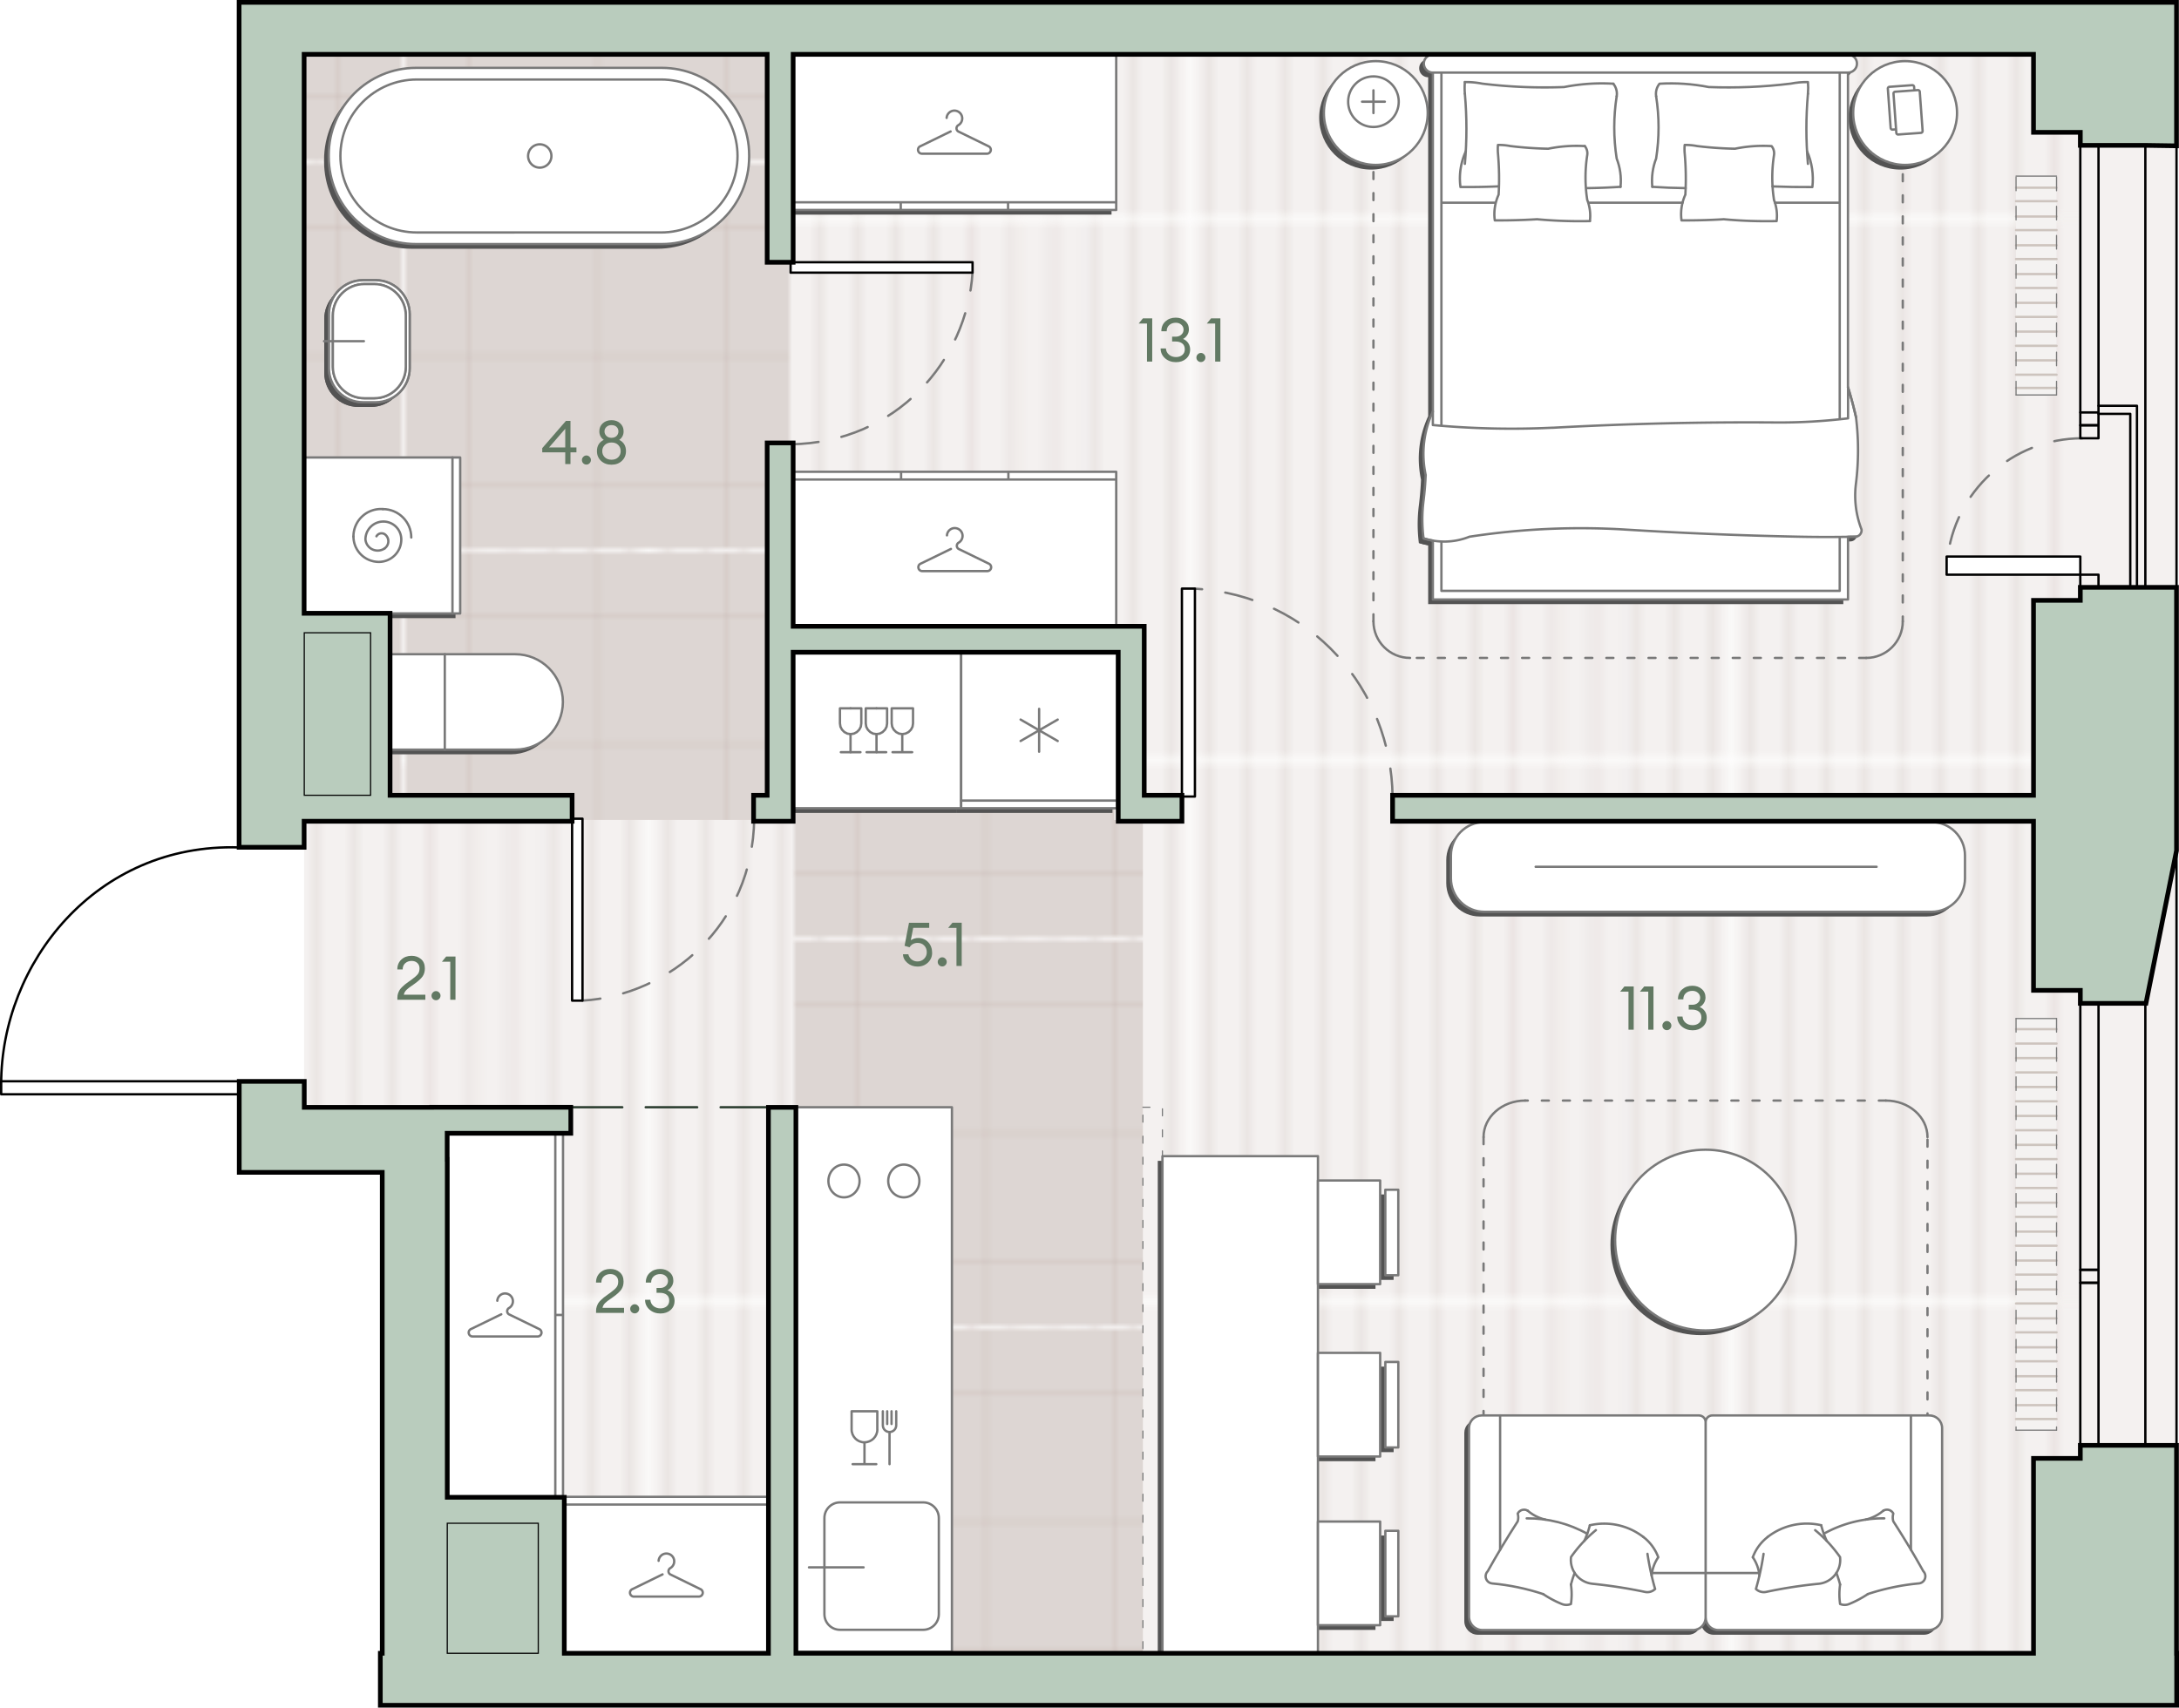 <?xml version="1.0" encoding="UTF-8" standalone="no"?>
<svg
   xml:space="preserve"
   width="465.5"
   height="364.87"
   version="1.0"
   viewBox="0 0 465.5 364.87"
   id="svg309"
   sodipodi:docname="q5DRsDluO1N4d4cd.svg"
   xmlns:inkscape="http://www.inkscape.org/namespaces/inkscape"
   xmlns:sodipodi="http://sodipodi.sourceforge.net/DTD/sodipodi-0.dtd"
   xmlns:xlink="http://www.w3.org/1999/xlink"
   xmlns="http://www.w3.org/2000/svg"
   xmlns:svg="http://www.w3.org/2000/svg"><defs
     id="defs313" /><sodipodi:namedview
     id="namedview311"
     pagecolor="#ffffff"
     bordercolor="#000000"
     borderopacity="0.25"
     inkscape:showpageshadow="2"
     inkscape:pageopacity="0.0"
     inkscape:pagecheckerboard="0"
     inkscape:deskcolor="#d1d1d1" /><pattern
     id="a_595"
     width="56.44"
     height="56.44"
     x="-496.82"
     y="598.15"
     patternUnits="userSpaceOnUse"
     style="overflow:visible"
     viewBox="0 -56.44 56.44 56.44"><path
       d="M0-56.44h56.44V0H0z"
       style="fill:none"
       id="path2" /><path
       d="M0-56.44h56.44V0H0z"
       style="fill:none"
       id="path4" /><path
       d="M0-56.44h56.44V0H0z"
       style="fill:#f4f1f0"
       id="path6" /><path
       d="M54.67 0v-56.44M50.6 0v-56.44M46.53 0v-56.44M42.46 0v-56.44M38.39 0v-56.44M34.32 0v-56.44M30.26 0v-56.44M26.19 0v-56.44M22.12 0v-56.44M18.05 0v-56.44M13.98 0v-56.44M9.91 0v-56.44M5.85 0v-56.44M1.78 0v-56.44"
       style="fill:none;stroke:#d1c4be;stroke-width:.25;stroke-miterlimit:10"
       id="path8" /></pattern><pattern
     id="c_108"
     width="82.02"
     height="82.02"
     x="-496.82"
     y="598.15"
     patternUnits="userSpaceOnUse"
     style="overflow:visible"
     viewBox="0 -82.02 82.02 82.02"><path
       d="M0-82.02h82.02V0H0z"
       style="fill:none"
       id="path11" /><path
       d="M0-82.02h82.02V0H0z"
       style="fill:none"
       id="path13" /><path
       d="M0-82.02h82.02V0H0z"
       style="fill:#ddd6d3"
       id="path15" /><path
       d="M0-68.35h82.02M0-41.01h82.02M0-13.67h82.02M41.01-82.02V0M13.67-82.02V0m54.68-82.02V0"
       style="fill:none;stroke:#c7b6b1;stroke-width:.25;stroke-miterlimit:10"
       id="path17" /></pattern><path
     d="M81.17 352.76V251H50.61v-16.93H.25c-.14 0-.25-.11-.25-.25v-2.78c0-.01.01-.02.02-.04.16-13.75 5.89-27.1 15.8-36.7 9.43-9.14 21.44-13.79 34.77-13.49V0h414.89v31.67h-.25V125h.25v56.75l-.25 1.25v125.33h.25l.03 56.54H80.75v-12.11z"
     style="fill:#fff"
     id="path20" /><path
     d="M434.42 13.27h30.56v331.66h-30.56z"
     style="fill:#f4f1f0"
     id="path22" /><pattern
     xlink:href="#a_595"
     id="b_486"
     patternTransform="matrix(-2.029 0 0 2.029 -30593.377 16991.588)" /><path
     d="M64.97 11.61v231.95h27.25v109.7h352.2V11.61z"
     style="fill:url(#b_486)"
     id="path25" /><pattern
     xlink:href="#c_108"
     id="d_732"
     patternTransform="rotate(90 -7684.514 -8812.648)" /><path
     d="M61.51 10.21h107.65V175.2H61.51z"
     style="fill:url(#d_732)"
     id="path28" /><pattern
     xlink:href="#c_108"
     id="e_88"
     patternTransform="rotate(90 -7684.514 -8812.648)" /><path
     d="M238.05 175.21v-35.84h-68.89v213.89h75V175.21z"
     style="fill:url(#e_88)"
     id="path31" /><path
     d="M439.34 37.63v46.76h-8.65V37.63z"
     style="fill-rule:evenodd;clip-rule:evenodd;fill:#f4f2f1"
     id="path33" /><path
     d="M439.34 80.07h-8.65m8.65-6.18h-8.65m8.65 3.11h-8.65m8.65 5.89h-8.65m8.65-12.03h-8.65m8.65-6.15h-8.65m8.65-6.15h-8.65m8.65-6.15h-8.65m8.65-6.15h-8.65m8.65-6.15h-8.65m8.65 27.6h-8.65m8.65-6.18h-8.65m8.65-6.18h-8.65m8.65-6.18h-8.65m8.65-6.18h-8.65"
     style="fill:none;stroke:#cdc4be;stroke-width:.5;stroke-linecap:round;stroke-linejoin:round;stroke-miterlimit:10"
     id="path35" /><path
     d="M430.69 84.38V37.63m8.65 46.75V37.63"
     style="fill:none;stroke:#797979;stroke-width:.255;stroke-linecap:round;stroke-linejoin:round;stroke-miterlimit:10;stroke-dasharray:2.9,3.333"
     id="path37" /><path
     d="M430.69 37.63h8.65m0 46.76h-8.65"
     style="fill:none;stroke:#797979;stroke-width:.255;stroke-linecap:round;stroke-linejoin:round;stroke-miterlimit:10"
     id="path39" /><path
     d="M430.69 305.59v-87.96h8.65v87.96z"
     style="fill-rule:evenodd;clip-rule:evenodd;fill:#f4f2f1"
     id="path41" /><path
     d="M430.69 222.98h8.65m-8.65 6.17h8.65m-8.65 6.17h8.65m-8.65 6.18h8.65m-8.65 6.17h8.65m-8.65 6.17h8.65m-8.65 6.17h8.65m-8.65 6.17h8.65m-8.65 6.17h8.65m-8.65 6.17h8.65m-8.65 6.17h8.65m-8.65 6.18h8.65m-8.65 6.17h8.65m-8.65 6.17h8.65m-8.65-77.13h8.65m-8.65-6.18h8.65m-8.65 12.36h8.65m-8.65 6.18h8.65m-8.65 6.18h8.65m-8.65 6.18h8.65m-8.65 6.18h8.65m-8.65 6.18h8.65m-8.65 6.18h8.65m-8.65 6.18h8.65m-8.65 6.18h8.65m-8.65 6.18h8.65m-8.65 6.18h8.65m-8.65 6.18h8.65"
     style="fill:none;stroke:#cdc4be;stroke-width:.5;stroke-linecap:round;stroke-linejoin:round;stroke-miterlimit:10"
     id="path43" /><path
     d="M439.34 217.63v87.96m-8.65-87.96v87.96"
     style="fill:none;stroke:#797979;stroke-width:.255;stroke-linecap:round;stroke-linejoin:round;stroke-miterlimit:10;stroke-dasharray:2.9,3.333"
     id="path45" /><path
     d="M439.34 305.59h-8.65m0-87.96h8.65"
     style="fill:none;stroke:#797979;stroke-width:.255;stroke-linecap:round;stroke-linejoin:round;stroke-miterlimit:10"
     id="path47" /><path
     d="M168.16 140.37h36.16v33.33h-36.16zm36.17 0h33.33v33.33h-33.33zm0 31.69h33.33m-16.67-19.6v9.16m3.97-6.87-7.93 4.58m7.93 0-7.93-4.58"
     style="fill:#535353"
     id="path49" /><path
     d="M169.16 139.37h36.16v33.33h-36.16z"
     style="fill:#fff;stroke:#797979;stroke-width:.5;stroke-linecap:round;stroke-linejoin:round;stroke-miterlimit:10"
     id="path51" /><path
     d="M210.83 284.54h106.22v33.22H210.83z"
     style="fill:#535353"
     transform="rotate(90 263.943 301.152)"
     id="path53" /><path
     d="M276.12 294.5h22.15v13.29h-22.15z"
     style="fill:#535353"
     transform="rotate(90 287.2 301.146)"
     id="path55" /><path
     d="M276.12 330.55h22.15v13.29h-22.15z"
     style="fill:#535353"
     transform="rotate(90 287.2 337.194)"
     id="path57" /><path
     d="M287.2 335.84h18.27v2.77H287.2z"
     style="fill:#535353"
     transform="rotate(90 296.336 337.228)"
     id="path59" /><path
     d="M287.2 299.76h18.27v2.77H287.2z"
     style="fill:#535353"
     transform="rotate(90 296.336 301.146)"
     id="path61" /><path
     d="M276.12 257.67h22.15v13.29h-22.15z"
     style="fill:#535353"
     transform="rotate(90 287.2 264.316)"
     id="path63" /><path
     d="M287.2 262.97h18.27v2.77H287.2z"
     style="fill:#535353"
     transform="rotate(90 296.336 264.35)"
     id="path65" /><path
     d="M186.27-5.33h33.25V63.8h-33.25z"
     style="fill:#535353"
     transform="rotate(-90 202.893 29.238)"
     id="path67" /><path
     d="M191.43 45.82v-1.6m22.92 1.6v-1.6m-18.4-10.38h6.94m-.81-4.75-6.43 3.14m0 0c-.43.16-.64.64-.48 1.07.12.32.43.54.78.54m7.76-6.08c.8-.45 1.09-1.47.64-2.27s-1.47-1.09-2.27-.64c-.49.28-.81.78-.85 1.34m8.61 7.65h-6.95m.82-4.75 6.42 3.14m-.29 1.61c.46 0 .83-.37.83-.83a.84.84 0 0 0-.54-.78m-6.42-4.47a.78.78 0 0 0 0 1.33m-35.38 15.13h69.13"
     style="fill:#535353"
     id="path69" /><path
     d="M186.34 83.94h33.25v68.99h-33.25z"
     style="fill:#535353"
     transform="rotate(90 202.962 118.436)"
     id="path71" /><path
     d="M214.42 101.86v1.6m-22.92-1.6v1.6m4.52 19.57h6.94m-.81-4.74-6.43 3.13m0 0c-.43.16-.64.64-.48 1.07.12.32.43.54.78.54m7.76-6.07c.8-.45 1.09-1.47.64-2.27s-1.47-1.09-2.27-.64c-.49.28-.81.78-.85 1.34m8.61 7.64h-6.95m.82-4.74 6.42 3.13m-.29 1.61c.46 0 .83-.37.83-.83a.84.84 0 0 0-.54-.78m-6.42-4.46a.78.78 0 0 0 0 1.33m33.68-14.83h-68.99"
     style="fill:#535353"
     id="path73" /><path
     d="M316.93 242.98v87.53m85.95-95.35h-77.06m85.95 95.35v-87.53m-85.95 95.35h77.06"
     style="fill:none;stroke:#797979;stroke-width:.5;stroke-linecap:round;stroke-linejoin:round;stroke-miterlimit:10;stroke-dasharray:1.5,3"
     id="path75" /><path
     d="M316.93 242.98c0-4.32 3.98-7.82 8.89-7.82m0 103.17c-4.91 0-8.89-3.5-8.89-7.82m85.95-95.35c4.91 0 8.89 3.5 8.89 7.82m0 87.53c0 4.32-3.98 7.82-8.89 7.82"
     style="fill:none;stroke:#797979;stroke-width:.5;stroke-linecap:round;stroke-linejoin:round;stroke-miterlimit:10"
     id="path77" /><path
     d="M205.33 139.37h33.33v33.33h-33.33z"
     style="fill:#fff;stroke:#797979;stroke-width:.5;stroke-linecap:round;stroke-linejoin:round;stroke-miterlimit:10"
     id="path79" /><path
     d="M205.33 171.06h33.33m-16.67-19.6v9.16m3.97-6.87-7.93 4.58m7.93 0-7.93-4.58m-38.59-2.4v3.21l.11.73.33.62.51.51.62.33.69.11v3.86h-2.07m-.19-9.37h2.26"
     style="fill:none;stroke:#797979;stroke-width:.5;stroke-linecap:round;stroke-linejoin:round;stroke-miterlimit:10"
     id="path81" /><path
     d="M184 151.35v3.21l-.11.73-.33.62-.51.51-.62.33-.73.11m0 3.86h2.12m.18-9.37h-2.3m3.25 0v3.21l.11.73.33.62.51.51.62.33.73.11v3.86h-2.12m-.18-9.37h2.3"
     style="fill:none;stroke:#797979;stroke-width:.5;stroke-linecap:round;stroke-linejoin:round;stroke-miterlimit:10"
     id="path83" /><path
     d="M189.51 151.35v3.21l-.11.73-.33.62-.51.51-.62.33-.69.11m0 3.86h2.07m.19-9.37h-2.26m3.24 0v3.21l.11.73.33.62.51.51.62.33.69.11v3.86h-2.08m-.18-9.37h2.26m2.3 0v3.21l-.11.73-.33.62-.51.51-.66.33-.69.11m0 3.86h2.12m.18-9.37h-2.3"
     style="fill:none;stroke:#797979;stroke-width:.5;stroke-linecap:round;stroke-linejoin:round;stroke-miterlimit:10"
     id="path85" /><path
     d="M394.9 25.15c0-6.12 4.96-11.09 11.09-11.09s11.09 4.96 11.09 11.09-4.96 11.09-11.09 11.09-11.09-4.97-11.09-11.09m-113.08 0c0-6.12 4.96-11.09 11.09-11.09S304 19.02 304 25.15s-4.96 11.09-11.09 11.09-11.09-4.97-11.09-11.09"
     style="fill:#535353"
     id="path87" /><path
     d="M305.1 88.93a21.4 21.4 0 0 0-1.53 13.56 68 68 0 0 1-.46 5.5c-.34 2.67-.34 5.37 0 8.04.65.21 1.32.36 1.99.48v12.58h88.69V115.7c.6-.01 1.21-.01 1.81-.02h-.28c.76 0 1.37-.61 1.37-1.37 0-.06 0-.11-.01-.17-1.2-3.1-1.61-6.45-1.2-9.75.59-4.72.6-9.5.02-14.22-.49-2.16-1.06-4.3-1.72-6.42V16.51a1.92 1.92 0 0 0 0-3.84H305.1a1.92 1.92 0 0 0 0 3.84z"
     style="fill:#535353"
     id="path89" /><path
     d="M352.8 34.87c.69-4.41.69-8.9 0-13.3m32.43-.53c-.44 4.98-.44 9.99 0 14.97m-32.43-1.14c-.74 1.92-1.02 3.99-.82 6.04"
     style="fill:#535353"
     id="path91" /><path
     d="M386.18 40.96c.29-2.52-.08-5.32-1.14-7.63m-33.06 7.59c2.37.16 4.75.25 7.12.28m18.56-.37c2.84.11 5.68.16 8.51.14m-32.65-22.08c-.61.75-.87 1.72-.72 2.68m32.43-.53q.105-1.245 0-2.49m-21.2 1.05c-3.46-.68-6.99-.92-10.51-.71m10.51.71c5.85.22 11.7-.02 17.51-.73m3.69-.33c-1.24-.02-2.48.09-3.69.33m-37.17 2.7c-.69 4.41-.69 8.9 0 13.3m-32.43 1.14c.44-4.98.44-9.99 0-14.97m33.25 19.88c.21-2.05-.07-4.12-.82-6.04"
     style="fill:#535353"
     id="path93" /><path
     d="M312.14 33.34a13.9 13.9 0 0 0-1.17 7.39m27.1.47c2.38-.03 4.75-.13 7.12-.28m-34.2.04c2.84.02 5.31-.02 8.15-.14m25.23-19.25c.15-.95-.11-1.93-.72-2.68m-31.71-.35q-.105 1.245 0 2.49"
     style="fill:#535353"
     id="path95" /><path
     d="M343.66 18.89c-3.52-.21-7.05.03-10.51.71m-17.52-.73c5.81.71 11.67.95 17.51.73m-17.51-.73q-1.83-.36-3.69-.33m81.85 65.21v6.64m-88.69 1.43c8.51.79 17.06.98 25.59.57m47.66-1.12c-15.89-.12-31.79.26-47.66 1.13m47.66-1.13c5.16.04 10.32-.26 15.44-.88m-90.68 25.63c3.19 1.03 6.65.92 9.76-.32m33.43-1.54c-11.16-.69-22.37-.17-33.43 1.53m33.43-1.53c12.17.75 24.36 1.26 36.55 1.51m0 0q6.375.135 12.75 0m-90.5-99.16h88.69m1.72 73.66c-.49-2.16-1.06-4.3-1.72-6.42m-86.86 43.5v-10.54m0-72.4h11.61m73.48-27.8v74.08m-86.92 1.23v-2.9m86.92 38.33h-85.09m0-35.27V16.51m85.09 99.22v11.52M358.9 31.97c-.05.6-.05 1.2 0 1.79m8.29 14.08c3.77.35 7.56.48 11.35.4m-20.32-.15q4.485.03 8.97-.24m-8.15-5.25a10 10 0 0 0-.84 5.31m.84-5.31c.17-2.95.12-5.9-.14-8.84m2.65-1.55c-.87-.17-1.76-.25-2.65-.24m2.65.24q4.05.495 8.13.57m7.78-.56c-2.61-.16-5.22.03-7.78.55m8.3 1.37a2.42 2.42 0 0 0-.52-1.92m.52 1.92c-.49 3.17-.49 6.4 0 9.56m.56 4.54a9.34 9.34 0 0 0-.57-4.53m-58.96-11.74c-.05.6-.05 1.2 0 1.79m8.29 14.08c3.77.35 7.56.48 11.35.4m-20.32-.15q4.485.03 8.97-.24m-8.15-5.25a10 10 0 0 0-.84 5.31m.84-5.31c.17-2.95.12-5.9-.14-8.84m2.65-1.55c-.87-.17-1.76-.25-2.65-.24m2.65.24q4.05.495 8.13.57m7.78-.56c-2.61-.16-5.22.03-7.78.55"
     style="fill:#535353"
     id="path97" /><path
     d="M338.08 34.14a2.42 2.42 0 0 0-.52-1.92m.52 1.92c-.49 3.17-.49 6.4 0 9.56m.57 4.54a9.34 9.34 0 0 0-.57-4.53m.21.6h20.15m19.75 0h13.83m-99.61-26.67c2.98 0 5.4 2.42 5.4 5.4s-2.42 5.4-5.4 5.4-5.4-2.42-5.4-5.4 2.41-5.4 5.4-5.4m0 5.4h2.43m-2.43 0h-2.43m2.43 0v-2.43m0 2.43v2.43m114.6 6.85-4.85.35m4.6-9.14.61 8.38m-5.87-8.38 4.85-.35m-4.6 9.14-.6-8.38m5.86 8.38c.21-.02.37-.2.35-.41m-.6-8.38a.38.38 0 0 0-.41-.35m-4.85.35a.38.38 0 0 0-.35.41m.6 8.38c.02.21.2.37.41.35m-.46-1.1-.75.05m4.6-9.14.05.75m-5.31-.75 4.85-.35m-4.6 9.14-.6-8.38m5.61-.41a.38.38 0 0 0-.41-.35m-4.85.35a.38.38 0 0 0-.35.41m.6 8.38c.02.21.2.37.41.35"
     style="fill:#535353"
     id="path99" /><path
     d="M406.49 19.23v113.53m-113.08 0V19.23m105.26 121.35h-97.45"
     style="fill:none;stroke:#797979;stroke-width:.5;stroke-linecap:round;stroke-linejoin:round;stroke-miterlimit:10;stroke-dasharray:1.5,3"
     id="path101" /><path
     d="M398.67 140.58c4.32 0 7.82-3.5 7.82-7.82m-113.08 0c0 4.32 3.5 7.82 7.82 7.82"
     style="fill:none;stroke:#797979;stroke-width:.5;stroke-linecap:round;stroke-linejoin:round;stroke-miterlimit:10"
     id="path103" /><path
     d="M395.9 24.15c0-6.12 4.96-11.09 11.09-11.09s11.09 4.96 11.09 11.09-4.96 11.09-11.09 11.09-11.09-4.97-11.09-11.09m-113.08 0c0-6.12 4.96-11.09 11.09-11.09S305 18.02 305 24.15s-4.96 11.09-11.09 11.09-11.09-4.97-11.09-11.09"
     style="fill:#fff;stroke:#797979;stroke-width:.5;stroke-linecap:round;stroke-linejoin:round;stroke-miterlimit:10"
     id="path105" /><path
     d="M306.1 87.93a21.4 21.4 0 0 0-1.53 13.56 68 68 0 0 1-.46 5.5c-.34 2.67-.34 5.37 0 8.04.65.21 1.32.36 1.99.48v12.58h88.69V114.7c.6-.01 1.21-.01 1.81-.02h-.28c.76 0 1.37-.61 1.37-1.37 0-.06 0-.11-.01-.17-1.2-3.1-1.61-6.45-1.2-9.75.59-4.72.6-9.5.02-14.22-.49-2.16-1.06-4.3-1.72-6.42V15.51a1.92 1.92 0 0 0 0-3.84H306.1a1.92 1.92 0 0 0 0 3.84z"
     style="fill:#fff;stroke:#797979;stroke-width:.5;stroke-linecap:round;stroke-linejoin:round;stroke-miterlimit:10"
     id="path107" /><path
     d="M353.8 33.87c.69-4.41.69-8.9 0-13.3m32.43-.53c-.44 4.98-.44 9.99 0 14.97m-32.43-1.14c-.74 1.92-1.02 3.99-.82 6.04"
     style="fill:none;stroke:#797979;stroke-width:.5;stroke-linecap:round;stroke-linejoin:round;stroke-miterlimit:10"
     id="path109" /><path
     d="M387.18 39.96c.29-2.52-.08-5.32-1.14-7.63m-33.06 7.59c2.37.16 4.75.25 7.12.28m18.56-.37c2.84.11 5.68.16 8.51.14m-32.65-22.08c-.61.75-.87 1.72-.72 2.68m32.43-.53q.105-1.245 0-2.49m-21.2 1.05c-3.46-.68-6.99-.92-10.51-.71m10.51.71c5.85.22 11.7-.02 17.51-.73m3.69-.33c-1.24-.02-2.48.09-3.69.33m-37.17 2.7c-.69 4.41-.69 8.9 0 13.3m-32.43 1.14c.44-4.98.44-9.99 0-14.97m33.25 19.88c.21-2.05-.07-4.12-.82-6.04"
     style="fill:none;stroke:#797979;stroke-width:.5;stroke-linecap:round;stroke-linejoin:round;stroke-miterlimit:10"
     id="path111" /><path
     d="M313.14 32.34a13.9 13.9 0 0 0-1.17 7.39m27.1.47c2.38-.03 4.75-.13 7.12-.28m-34.2.04c2.84.02 5.31-.02 8.15-.14m25.23-19.25c.15-.95-.11-1.93-.72-2.68m-31.71-.35q-.105 1.245 0 2.49"
     style="fill:none;stroke:#797979;stroke-width:.5;stroke-linecap:round;stroke-linejoin:round;stroke-miterlimit:10"
     id="path113" /><path
     d="M344.66 17.89c-3.52-.21-7.05.03-10.51.71m-17.52-.73c5.81.71 11.67.95 17.51.73m-17.51-.73q-1.83-.36-3.69-.33m81.86 65.21v6.64m-88.7 1.43c8.51.79 17.06.98 25.59.57m47.66-1.12c-15.89-.12-31.79.26-47.66 1.13m47.66-1.13c5.16.04 10.32-.26 15.44-.88m-90.68 25.63c3.19 1.03 6.65.92 9.76-.32m33.43-1.54c-11.16-.69-22.37-.17-33.43 1.53m33.43-1.53c12.17.75 24.36 1.26 36.55 1.51m0 0q6.375.135 12.75 0m-90.5-99.16h88.7m1.71 73.66c-.49-2.16-1.06-4.3-1.72-6.42m-86.86 43.5v-10.54m0-72.4h11.61m73.48-27.8v74.08m-86.92 1.23v-2.9m86.92 38.33h-85.09m0-35.27V15.51m85.09 99.22v11.52M359.9 30.97c-.05.6-.05 1.2 0 1.79m8.29 14.08c3.77.35 7.56.48 11.35.4m-20.32-.15q4.485.03 8.97-.24m-8.15-5.25a10 10 0 0 0-.84 5.31m.84-5.31c.17-2.95.12-5.9-.14-8.84m2.65-1.55c-.87-.17-1.76-.25-2.65-.24m2.65.24q4.05.495 8.13.57m7.78-.56c-2.61-.16-5.22.03-7.78.55m8.3 1.37a2.42 2.42 0 0 0-.52-1.92m.52 1.92c-.49 3.17-.49 6.4 0 9.56m.56 4.54a9.34 9.34 0 0 0-.57-4.53m-58.96-11.74c-.05.6-.05 1.2 0 1.79m8.29 14.08c3.77.35 7.56.48 11.35.4m-20.32-.15q4.485.03 8.97-.24m-8.15-5.25a10 10 0 0 0-.84 5.31m.84-5.31c.17-2.95.12-5.9-.14-8.84m2.65-1.55c-.87-.17-1.76-.25-2.65-.24m2.65.24q4.05.495 8.13.57m7.78-.56c-2.61-.16-5.22.03-7.78.55"
     style="fill:none;stroke:#797979;stroke-width:.5;stroke-linecap:round;stroke-linejoin:round;stroke-miterlimit:10"
     id="path115" /><path
     d="M339.08 33.14a2.42 2.42 0 0 0-.52-1.92m.52 1.92c-.49 3.17-.49 6.4 0 9.56m.57 4.54a9.34 9.34 0 0 0-.57-4.53m.21.6h20.15m19.75 0h13.83m-99.61-26.98c2.98 0 5.4 2.42 5.4 5.4s-2.42 5.4-5.4 5.4-5.4-2.42-5.4-5.4 2.41-5.4 5.4-5.4m0 5.4h2.43m-2.43 0h-2.43m2.43 0V19.3m0 2.43v2.43m116.96 4.23-4.85.35m4.6-9.14.61 8.38m-5.87-8.38 4.85-.35m-4.6 9.14-.6-8.38m5.86 8.38c.21-.02.37-.2.35-.41m-.6-8.38a.38.38 0 0 0-.41-.35m-4.85.35a.38.38 0 0 0-.35.41m.6 8.38c.02.21.2.37.41.35m-.46-1.1-.75.05m4.6-9.14.05.75m-5.31-.75 4.85-.35m-4.6 9.14-.6-8.38m5.61-.41a.38.38 0 0 0-.41-.35m-4.85.35a.38.38 0 0 0-.35.41m.6 8.38c.02.21.2.37.41.35"
     style="fill:none;stroke:#797979;stroke-width:.5;stroke-linecap:round;stroke-linejoin:round;stroke-miterlimit:10"
     id="path117" /><path
     d="M64.06 98.75h33.25v33.33H64.06zm31.6 0v33.33"
     style="fill:#535353"
     id="path119" /><path
     d="M81.36 115.28a1.25 1.25 0 0 0-1.77.08c-.06.07-.12.15-.17.23m1.74 2.59a1.86 1.86 0 0 0 .48-2.58c-.08-.11-.17-.22-.27-.31"
     style="fill:#535353"
     id="path121" /><path
     d="M77.07 116.27a2.624 2.624 0 0 0 4.1 1.91m-.27-5.74a3.83 3.83 0 0 0-3.83 3.83m7.66 0a3.83 3.83 0 0 0-3.83-3.83m-.96 8.62a4.79 4.79 0 0 0 4.79-4.79m-10.22-.64c0 3 2.43 5.43 5.43 5.43"
     style="fill:#535353"
     id="path123" /><path
     d="M80.79 109.78a5.866 5.866 0 0 0-6.27 5.43c-.01.14-.01.28-.01.42"
     style="fill:#535353"
     id="path125" /><path
     d="M86.86 115.85c0-3.35-2.72-6.07-6.07-6.07M69.23 34.5v-.35c0-10.3 8.35-18.65 18.65-18.65h52.51c10.3 0 18.65 8.35 18.65 18.65v.35c0 10.3-8.35 18.65-18.65 18.65H87.88c-10.3.01-18.65-8.34-18.65-18.65"
     style="fill:#535353"
     id="path127" /><path
     d="M71.72 34.33c0-9.02 7.32-16.34 16.34-16.34h52.16c9.02 0 16.34 7.32 16.34 16.34s-7.32 16.34-16.34 16.34H88.06c-9.03 0-16.34-7.32-16.34-16.34"
     style="fill:#535353"
     id="path129" /><path
     d="M116.8 34.33a2.49 2.49 0 0 1-4.98 0c0-1.37 1.12-2.49 2.49-2.49a2.49 2.49 0 0 1 2.49 2.49"
     style="fill:#535353"
     id="path131" /><path
     d="M70.23 33.5v-.35c0-10.3 8.35-18.65 18.65-18.65h52.51c10.3 0 18.65 8.35 18.65 18.65v.35c0 10.3-8.35 18.65-18.65 18.65H88.88c-10.3.01-18.65-8.34-18.65-18.65"
     style="fill:#fff;stroke:#797979;stroke-width:.5;stroke-linecap:round;stroke-linejoin:round;stroke-miterlimit:10"
     id="path133" /><path
     d="M72.72 33.33c0-9.02 7.32-16.34 16.34-16.34h52.16c9.02 0 16.34 7.32 16.34 16.34v0c0 9.02-7.32 16.34-16.34 16.34H89.06c-9.03 0-16.34-7.32-16.34-16.34"
     style="fill:none;stroke:#797979;stroke-width:.5;stroke-linecap:round;stroke-linejoin:round;stroke-miterlimit:10"
     id="path135" /><path
     d="M117.8 33.33a2.49 2.49 0 1 1-4.98 0 2.49 2.49 0 0 1 4.98 0"
     style="fill:none;stroke:#797979;stroke-width:.5;stroke-linecap:round;stroke-linejoin:round;stroke-miterlimit:10"
     id="path137" /><path
     d="M119.25 150.98c0 5.63-4.57 10.2-10.2 10.2H82.29v-20.39h26.77c5.63 0 10.19 4.56 10.19 10.19m-25.23-10.19v20.39"
     style="fill:#535353"
     id="path139" /><path
     d="M120.25 149.98c0 5.63-4.57 10.2-10.2 10.2H83.29v-20.39h26.77c5.63 0 10.19 4.56 10.19 10.19"
     style="fill:#fff;stroke:#797979;stroke-width:.5;stroke-linecap:round;stroke-linejoin:round;stroke-miterlimit:10"
     id="path141" /><path
     d="M95.02 139.79v20.39"
     style="fill:none;stroke:#797979;stroke-width:.5;stroke-linecap:round;stroke-linejoin:round;stroke-miterlimit:10"
     id="path143" /><path
     d="M86.52 68.16v11.5c0 4.02-3.26 7.29-7.29 7.29h-2.67c-4.02 0-7.29-3.26-7.29-7.29v-11.5c0-4.02 3.26-7.29 7.29-7.29h2.67c4.03 0 7.29 3.26 7.29 7.29"
     style="fill:#535353"
     id="path145" /><path
     d="M86.52 68.16v11.5c0 4.02-3.26 7.29-7.29 7.29h-2.67c-4.02 0-7.29-3.26-7.29-7.29v-11.5c0-4.02 3.26-7.29 7.29-7.29h2.67c4.03 0 7.29 3.26 7.29 7.29"
     style="fill:#535353"
     id="path147" /><path
     d="M85.69 68.43v10.93c0 3.72-3.01 6.73-6.73 6.73h-2.12c-3.72 0-6.73-3.01-6.73-6.73V68.43c0-3.72 3.01-6.73 6.73-6.73h2.12c3.72 0 6.73 3.02 6.73 6.73"
     style="fill:#535353"
     id="path149" /><path
     d="M85.69 68.43v10.93c0 3.72-3.01 6.73-6.73 6.73h-2.12c-3.72 0-6.73-3.01-6.73-6.73V68.43c0-3.72 3.01-6.73 6.73-6.73h2.12c3.72 0 6.73 3.02 6.73 6.73"
     style="fill:#535353"
     id="path151" /><path
     d="M87.52 67.16v11.5c0 4.02-3.26 7.29-7.29 7.29h-2.67c-4.02 0-7.29-3.26-7.29-7.29v-11.5c0-4.02 3.26-7.29 7.29-7.29h2.67c4.03 0 7.29 3.26 7.29 7.29"
     style="fill:#fff;stroke:#797979;stroke-width:.5;stroke-linecap:round;stroke-linejoin:round;stroke-miterlimit:10"
     id="path153" /><path
     d="M87.52 67.16v11.5c0 4.02-3.26 7.29-7.29 7.29h-2.67c-4.02 0-7.29-3.26-7.29-7.29v-11.5c0-4.02 3.26-7.29 7.29-7.29h2.67c4.03 0 7.29 3.26 7.29 7.29"
     style="fill:#fff;stroke:#797979;stroke-width:.5;stroke-linecap:round;stroke-linejoin:round;stroke-miterlimit:10"
     id="path155" /><path
     d="M86.69 67.43v10.93c0 3.72-3.01 6.73-6.73 6.73h-2.12c-3.72 0-6.73-3.01-6.73-6.73V67.43c0-3.72 3.01-6.73 6.73-6.73h2.12c3.72 0 6.73 3.02 6.73 6.73"
     style="fill:#fff;stroke:#797979;stroke-width:.5;stroke-linecap:round;stroke-linejoin:round;stroke-miterlimit:10"
     id="path157" /><path
     d="M86.69 67.43v10.93c0 3.72-3.01 6.73-6.73 6.73h-2.12c-3.72 0-6.73-3.01-6.73-6.73V67.43c0-3.72 3.01-6.73 6.73-6.73h2.12c3.72 0 6.73 3.02 6.73 6.73"
     style="fill:#fff;stroke:#797979;stroke-width:.5;stroke-linecap:round;stroke-linejoin:round;stroke-miterlimit:10"
     id="path159" /><path
     d="M77.74 72.9h-8.51"
     style="fill:none;stroke:#797979;stroke-width:.5;stroke-linecap:round;stroke-linejoin:round;stroke-miterlimit:10"
     id="path161" /><path
     d="M65.06 97.75h33.25v33.33H65.06z"
     style="fill:#fff;stroke:#797979;stroke-width:.5;stroke-linecap:round;stroke-linejoin:round;stroke-miterlimit:10"
     id="path163" /><path
     d="M96.66 97.75v33.33m-14.3-16.8a1.25 1.25 0 0 0-1.77.08c-.06.07-.12.15-.17.23m1.74 2.59a1.86 1.86 0 0 0 .48-2.58c-.08-.11-.17-.22-.27-.31"
     style="fill:none;stroke:#797979;stroke-width:.5;stroke-linecap:round;stroke-linejoin:round;stroke-miterlimit:10"
     id="path165" /><path
     d="M78.07 115.27a2.624 2.624 0 0 0 4.1 1.91m-.27-5.74a3.83 3.83 0 0 0-3.83 3.83m7.66 0a3.83 3.83 0 0 0-3.83-3.83m-.96 8.62a4.79 4.79 0 0 0 4.79-4.79m-10.22-.64c0 3 2.43 5.43 5.43 5.43"
     style="fill:none;stroke:#797979;stroke-width:.5;stroke-linecap:round;stroke-linejoin:round;stroke-miterlimit:10"
     id="path167" /><path
     d="M81.79 108.78a5.866 5.866 0 0 0-6.27 5.43c-.01.14-.01.28-.01.42"
     style="fill:none;stroke:#797979;stroke-width:.5;stroke-linecap:round;stroke-linejoin:round;stroke-miterlimit:10"
     id="path169" /><path
     d="M87.86 114.85c0-3.35-2.72-6.07-6.07-6.07"
     style="fill:none;stroke:#797979;stroke-width:.5;stroke-linecap:round;stroke-linejoin:round;stroke-miterlimit:10"
     id="path171" /><path
     d="M170.03 236.59h33.33v116.34h-33.33z"
     style="fill:#fff;stroke:#797979;stroke-width:.5;stroke-linecap:round;stroke-linejoin:round;stroke-miterlimit:10"
     id="path173" /><path
     d="M184.49 334.9h-11.67m3.3-10.55v20.56c0 1.84 1.49 3.33 3.33 3.33h17.78c1.84 0 3.33-1.49 3.33-3.33v-20.56c0-1.84-1.49-3.33-3.33-3.33h-17.78c-1.83 0-3.33 1.49-3.33 3.33m5.81-22.8v3.89m0 0c0 1.52 1.23 2.75 2.75 2.75m0-.01v4.67m0 0h-2.53m-.22-11.3h2.75m2.74 0v3.89m-2.74 2.74c1.52 0 2.75-1.23 2.75-2.75m-2.75 7.42h2.52m.22-11.3h-2.74m3.92 0v3m0 0c0 .79.64 1.43 1.43 1.43m0 0v6.87m1.43-11.3v3m-1.43 1.43c.79 0 1.43-.64 1.43-1.43m-1.93-3v2.72m.93-2.72v2.72m-.71-51.93c0-1.93 1.49-3.5 3.33-3.5s3.33 1.57 3.33 3.5-1.49 3.5-3.33 3.5-3.33-1.56-3.33-3.5m-12.78 0c0-1.93 1.49-3.5 3.33-3.5s3.33 1.57 3.33 3.5-1.49 3.5-3.33 3.5-3.33-1.56-3.33-3.5"
     style="fill:none;stroke:#797979;stroke-width:.5;stroke-linecap:round;stroke-linejoin:round;stroke-miterlimit:10"
     id="path175" /><path
     d="M411.63 176.65h-95.52c-3.95 0-7.15 3.2-7.15 7.15v4.88c0 3.95 3.2 7.15 7.15 7.15h95.52c3.95 0 7.15-3.2 7.15-7.15v-4.88c0-3.95-3.2-7.15-7.15-7.15m-84.57 9.56h72.84"
     style="fill:#535353"
     id="path177" /><path
     d="M412.63 175.65h-95.52c-3.95 0-7.15 3.2-7.15 7.15v4.88c0 3.95 3.2 7.15 7.15 7.15h95.52c3.95 0 7.15-3.2 7.15-7.15v-4.88c0-3.95-3.2-7.15-7.15-7.15m-84.57 9.56h72.84"
     style="fill:#fff;stroke:#797979;stroke-width:.5;stroke-linecap:round;stroke-linejoin:round;stroke-miterlimit:10"
     id="path179" /><path
     d="M364.8 303.44h46.37c1.5 0 2.71 1.21 2.71 2.71v40.25c0 1.6-1.3 2.9-2.9 2.9h-44.9c-1.5 0-2.71-1.21-2.71-2.71v-41.72c0-.79.64-1.43 1.43-1.43m-2.86 0h-46.41c-1.5 0-2.71 1.21-2.71 2.71v40.25c0 1.6 1.3 2.9 2.9 2.9h44.94c1.5 0 2.71-1.21 2.71-2.71v-41.72c0-.79-.64-1.43-1.43-1.43"
     style="fill:#535353"
     id="path181" /><path
     d="M328.67 341.61c-3.54-1.17-7.2-1.93-10.9-2.27m-.95-2.61c-.6.6-.59 1.57.01 2.17.25.25.58.4.94.44m5.46-13.27c-2.25 3.48-4.39 7.04-6.41 10.66m6.41-10.66c.16-.54.16-1.12 0-1.66m12.16 12.67c-.3.82-.57 1.64-.79 2.48m-9.24-15.77c-.72-.43-1.65-.19-2.08.53-.02.03-.04.06-.05.09m14.85 4.31c-3.95-2.2-8.4-3.33-12.93-3.29"
     style="fill:#535353"
     id="path183" /><path
     d="M325.36 323.79c1.09.93 2.39 1.59 3.78 1.91m5.46 18.03c.2-1.38.2-2.78 0-4.16m-1.94 4.16c.62.26 1.32.26 1.94 0m-5.93-2.12c1.25.84 2.59 1.55 3.98 2.12m18.3-10.72c.38 2.54.92 5.04 1.63 7.51m-2.16.63c-3.71-.78-7.46-1.36-11.23-1.74m10.9-9.98a13.67 13.67 0 0 0-11.45-2.52m1.29 1.04a29.2 29.2 0 0 0-5.31 5.74m0 0a5.11 5.11 0 0 0 4.45 5.7c.04 0 .08.01.12.01m11.23 1.75c.78.17 1.59-.07 2.17-.63"
     style="fill:#535353"
     id="path185" /><path
     d="M353.26 333.74a8.2 8.2 0 0 0-1.42 3.91m1.42-3.91c-.63-1.7-1.73-3.2-3.16-4.31m-12.64.81c.49-1.07.89-2.19 1.18-3.33m70.29 12.42a49.4 49.4 0 0 0-10.9 2.27m10.9-2.27c.84-.08 1.46-.82 1.38-1.67-.03-.35-.19-.68-.44-.94m.01.01c-2.02-3.62-4.16-7.17-6.41-10.66m0-1.66a2.93 2.93 0 0 0 0 1.66m-11.37 13.5c-.22-.84-.49-1.67-.79-2.48m12.16-12.68a1.507 1.507 0 0 0-2.03-.67c-.03.02-.06.03-.09.05m.19 1.64c-4.52-.04-8.97 1.09-12.93 3.29"
     style="fill:#535353"
     id="path187" /><path
     d="M397.55 325.7a9 9 0 0 0 3.78-1.91m-9.23 15.78c-.2 1.38-.2 2.78 0 4.16m0 0c.62.26 1.32.26 1.94 0m0 0c1.39-.57 2.73-1.28 3.98-2.12m-23.9-1.09c.71-2.46 1.26-4.97 1.63-7.51m11.77 6.4c-3.77.37-7.52.95-11.23 1.74m11.77-14.25c-4-.92-8.21 0-11.45 2.52m15.47 4.27a29.2 29.2 0 0 0-5.31-5.74m.75 11.46a5.11 5.11 0 0 0 4.58-5.59c0-.04-.01-.08-.01-.12m-17.97 6.82c.57.56 1.39.79 2.17.63"
     style="fill:#535353"
     id="path189" /><path
     d="M374.87 337.65c-.13-1.4-.62-2.75-1.42-3.91"
     style="fill:#535353"
     id="path191" /><path
     d="M376.61 329.43a9.7 9.7 0 0 0-3.16 4.31m14.61-6.84c.29 1.14.69 2.26 1.18 3.33m-14.44 6.88h-11.43m43.86-4.97v-28.7m-55.33 33.67h11.47m-43.9-4.97v-28.7"
     style="fill:#535353"
     id="path193" /><circle
     cx="363.35"
     cy="265.97"
     r="19.31"
     style="fill:#535353"
     id="circle195" /><path
     d="M365.81 302.44h46.37c1.5 0 2.71 1.21 2.71 2.71v40.25c0 1.6-1.3 2.9-2.9 2.9h-44.9c-1.5 0-2.71-1.21-2.71-2.71v-41.72c-.01-.79.63-1.43 1.43-1.43m-2.87 0h-46.41c-1.5 0-2.71 1.21-2.71 2.71v40.25c0 1.6 1.3 2.9 2.9 2.9h44.94c1.5 0 2.71-1.21 2.71-2.71v-41.72c0-.79-.64-1.43-1.43-1.43"
     style="fill:#fff;stroke:#797979;stroke-width:.5;stroke-linecap:round;stroke-linejoin:round;stroke-miterlimit:10"
     id="path197" /><path
     d="M329.67 340.61c-3.54-1.17-7.2-1.93-10.9-2.27m-.95-2.61c-.6.6-.59 1.57.01 2.17.25.25.58.4.94.44m5.46-13.27c-2.25 3.48-4.39 7.04-6.41 10.66m6.41-10.66c.16-.54.16-1.12 0-1.66m12.16 12.67c-.3.82-.57 1.64-.79 2.48m-9.24-15.77c-.72-.43-1.65-.19-2.08.53-.02.03-.04.06-.05.09m14.85 4.31c-3.95-2.2-8.4-3.33-12.93-3.29"
     style="fill:none;stroke:#797979;stroke-width:.5;stroke-linecap:round;stroke-linejoin:round;stroke-miterlimit:10"
     id="path199" /><path
     d="M326.36 322.79c1.09.93 2.39 1.59 3.78 1.91m5.46 18.03c.2-1.38.2-2.78 0-4.16m-1.94 4.16c.62.26 1.32.26 1.94 0m-5.93-2.12c1.25.84 2.59 1.55 3.98 2.12m18.3-10.72c.38 2.54.92 5.04 1.63 7.51m-2.16.63c-3.71-.78-7.46-1.36-11.23-1.74m10.9-9.98a13.67 13.67 0 0 0-11.45-2.52m1.29 1.04a29.2 29.2 0 0 0-5.31 5.74m0 0a5.11 5.11 0 0 0 4.45 5.7c.04 0 .08.01.12.01m11.23 1.75c.78.17 1.59-.07 2.17-.63"
     style="fill:none;stroke:#797979;stroke-width:.5;stroke-linecap:round;stroke-linejoin:round;stroke-miterlimit:10"
     id="path201" /><path
     d="M354.26 332.74a8.2 8.2 0 0 0-1.42 3.91m1.42-3.91c-.63-1.7-1.73-3.2-3.16-4.31m-12.64.81c.49-1.07.89-2.19 1.18-3.33m70.29 12.42a49.4 49.4 0 0 0-10.9 2.27m10.9-2.27c.84-.08 1.46-.82 1.38-1.67-.03-.35-.19-.68-.44-.94m.01.01c-2.02-3.62-4.16-7.17-6.41-10.66m0-1.66a2.93 2.93 0 0 0 0 1.66m-11.37 13.5c-.22-.84-.49-1.67-.79-2.48m12.16-12.68a1.507 1.507 0 0 0-2.03-.67c-.03.02-.06.03-.09.05m.19 1.64c-4.52-.04-8.97 1.09-12.93 3.29"
     style="fill:none;stroke:#797979;stroke-width:.5;stroke-linecap:round;stroke-linejoin:round;stroke-miterlimit:10"
     id="path203" /><path
     d="M398.55 324.7a9 9 0 0 0 3.78-1.91m-9.23 15.78c-.2 1.38-.2 2.78 0 4.16m0 0c.62.26 1.32.26 1.94 0m0 0c1.39-.57 2.73-1.28 3.98-2.12m-23.9-1.09c.71-2.46 1.26-4.97 1.63-7.51m11.77 6.4c-3.77.37-7.52.95-11.23 1.74m11.77-14.25c-4-.92-8.21 0-11.45 2.52m15.47 4.27a29.2 29.2 0 0 0-5.31-5.74m.75 11.46a5.11 5.11 0 0 0 4.58-5.59c0-.04-.01-.08-.01-.12m-17.97 6.82c.57.56 1.39.79 2.17.63"
     style="fill:none;stroke:#797979;stroke-width:.5;stroke-linecap:round;stroke-linejoin:round;stroke-miterlimit:10"
     id="path205" /><path
     d="M375.87 336.65c-.13-1.4-.62-2.75-1.42-3.91"
     style="fill:none;stroke:#797979;stroke-width:.5;stroke-linecap:round;stroke-linejoin:round;stroke-miterlimit:10"
     id="path207" /><path
     d="M377.61 328.43a9.7 9.7 0 0 0-3.16 4.31m14.61-6.84c.29 1.14.69 2.26 1.18 3.33m-14.44 6.88h-11.43m43.86-4.97v-28.7m-55.33 33.67h11.47m-43.9-4.97v-28.7"
     style="fill:none;stroke:#797979;stroke-width:.5;stroke-linecap:round;stroke-linejoin:round;stroke-miterlimit:10"
     id="path209" /><circle
     cx="364.35"
     cy="264.97"
     r="19.31"
     style="fill:#fff;stroke:#797979;stroke-width:.5;stroke-linecap:round;stroke-linejoin:round;stroke-miterlimit:10"
     id="circle211" /><path
     d="M187.34 82.94h33.25v68.99h-33.25z"
     style="fill:#fff;stroke:#797979;stroke-width:.5;stroke-linecap:round;stroke-linejoin:round;stroke-miterlimit:10"
     transform="rotate(90 203.963 117.435)"
     id="path213" /><path
     d="M215.42 100.86v1.6m-22.92-1.6v1.6m4.52 19.57h6.94m-.81-4.74-6.43 3.13m0 0c-.43.16-.64.64-.48 1.07.12.32.43.54.78.54m7.76-6.07c.8-.45 1.09-1.47.64-2.27s-1.47-1.09-2.27-.64c-.49.28-.81.78-.85 1.34m8.61 7.64h-6.95m.82-4.74 6.42 3.13m-.29 1.61c.46 0 .83-.37.83-.83a.84.84 0 0 0-.54-.78m-6.42-4.46a.78.78 0 0 0 0 1.33m33.68-14.83h-68.99"
     style="fill:none;stroke:#797979;stroke-width:.5;stroke-linecap:round;stroke-linejoin:round;stroke-miterlimit:10"
     id="path215" /><path
     d="M187.27-6.33h33.25V62.8h-33.25z"
     style="fill:#fff;stroke:#797979;stroke-width:.5;stroke-linecap:round;stroke-linejoin:round;stroke-miterlimit:10"
     transform="rotate(-90 203.893 28.238)"
     id="path217" /><path
     d="M192.43 44.82v-1.6m22.92 1.6v-1.6m-18.4-10.38h6.94m-.81-4.75-6.43 3.14m0 0c-.43.16-.64.64-.48 1.07.12.32.43.54.78.54m7.76-6.08c.8-.45 1.09-1.47.64-2.27s-1.47-1.09-2.27-.64c-.49.28-.81.78-.85 1.34m8.61 7.65h-6.95m.82-4.75 6.42 3.14m-.29 1.61c.46 0 .83-.37.83-.83a.84.84 0 0 0-.54-.78m-6.42-4.47a.78.78 0 0 0 0 1.33m-35.38 15.13h69.13"
     style="fill:none;stroke:#797979;stroke-width:.5;stroke-linecap:round;stroke-linejoin:round;stroke-miterlimit:10"
     id="path219" /><path
     d="M95.53 242.12h24.75v77.72H95.53z"
     style="fill:#fff;stroke:#797979;stroke-width:.5;stroke-linecap:round;stroke-linejoin:round;stroke-miterlimit:10"
     transform="rotate(-180 107.904 280.974)"
     id="path221" /><path
     d="M120.23 280.97h-1.6m-17.67 4.6h6.94m-.81-4.74-6.43 3.13m0 0c-.43.16-.64.64-.48 1.07.12.32.43.54.78.54m7.76-6.07c.8-.45 1.09-1.47.64-2.27s-1.47-1.09-2.27-.64c-.49.28-.81.78-.85 1.34m8.61 7.64h-6.95m.82-4.74 6.42 3.13m-.29 1.61c.46 0 .83-.37.83-.83a.84.84 0 0 0-.54-.78m-6.42-4.46a.78.78 0 0 0 0 1.33m9.91-38.71v77.71"
     style="fill:none;stroke:#797979;stroke-width:.5;stroke-linecap:round;stroke-linejoin:round;stroke-miterlimit:10"
     id="path223" /><path
     d="M125.64 314.74h33.43v43.61h-33.43z"
     style="fill:#fff;stroke:#797979;stroke-width:.5;stroke-linecap:round;stroke-linejoin:round;stroke-miterlimit:10"
     transform="rotate(90 142.36 336.546)"
     id="path225" /><path
     d="M135.41 341.14h6.95m-.82-4.74-6.42 3.14m0 0c-.43.16-.64.64-.48 1.07.12.32.43.54.78.54m7.76-6.08c.8-.45 1.09-1.47.64-2.27s-1.47-1.09-2.27-.64c-.49.28-.81.78-.85 1.34m8.6 7.64h-6.94m.82-4.74 6.42 3.14m-.3 1.6c.46 0 .83-.37.83-.83a.84.84 0 0 0-.54-.78m-6.41-4.46a.78.78 0 0 0 0 1.33m-22.63-14.92h43.61"
     style="fill:none;stroke:#797979;stroke-width:.5;stroke-linecap:round;stroke-linejoin:round;stroke-miterlimit:10"
     id="path227" /><path
     d="M121.94 236.59h42.22"
     style="fill:none;stroke:#2f4033;stroke-width:.5;stroke-linecap:round;stroke-linejoin:round;stroke-miterlimit:10;stroke-dasharray:11,5"
     id="path229" /><path
     d="M244.16 236.59h4.17v116.67h-4.17z"
     style="fill-rule:evenodd;clip-rule:evenodd;fill:none;stroke:#797979;stroke-width:.25;stroke-linecap:round;stroke-linejoin:round;stroke-miterlimit:10;stroke-dasharray:1.5,3"
     id="path231" /><path
     d="M211.83 283.54h106.22v33.22H211.83z"
     style="fill:#fff;stroke:#797979;stroke-width:.5;stroke-linecap:round;stroke-linejoin:round;stroke-miterlimit:10"
     transform="rotate(90 264.943 300.152)"
     id="path233" /><path
     d="M277.12 293.5h22.15v13.29h-22.15z"
     style="fill:#fff;stroke:#797979;stroke-width:.5;stroke-linecap:round;stroke-linejoin:round;stroke-miterlimit:10"
     transform="rotate(90 288.2 300.146)"
     id="path235" /><path
     d="M277.12 329.55h22.15v13.29h-22.15z"
     style="fill:#fff;stroke:#797979;stroke-width:.5;stroke-linecap:round;stroke-linejoin:round;stroke-miterlimit:10"
     transform="rotate(90 288.2 336.193)"
     id="path237" /><path
     d="M288.2 334.84h18.27v2.77H288.2z"
     style="fill:#fff;stroke:#797979;stroke-width:.5;stroke-linecap:round;stroke-linejoin:round;stroke-miterlimit:10"
     transform="rotate(90 297.336 336.228)"
     id="path239" /><path
     d="M288.2 298.76h18.27v2.77H288.2z"
     style="fill:#fff;stroke:#797979;stroke-width:.5;stroke-linecap:round;stroke-linejoin:round;stroke-miterlimit:10"
     transform="rotate(90 297.336 300.146)"
     id="path241" /><path
     d="M277.12 256.67h22.15v13.29h-22.15z"
     style="fill:#fff;stroke:#797979;stroke-width:.5;stroke-linecap:round;stroke-linejoin:round;stroke-miterlimit:10"
     transform="rotate(90 288.2 263.315)"
     id="path243" /><path
     d="M288.2 261.97h18.27v2.77H288.2z"
     style="fill:#fff;stroke:#797979;stroke-width:.5;stroke-linecap:round;stroke-linejoin:round;stroke-miterlimit:10"
     transform="rotate(90 297.336 263.35)"
     id="path245" /><path
     d="M51.08 181.07C20.47 180.1.25 205.88.25 231.6"
     style="fill:none;stroke:#000;stroke-width:.5;stroke-linecap:round;stroke-linejoin:round;stroke-miterlimit:10"
     id="path247" /><path
     d="M24.28 207.01h2.78v50.83h-2.78z"
     style="fill:#fff;stroke:#000;stroke-width:.5;stroke-linecap:round;stroke-linejoin:round;stroke-miterlimit:10"
     transform="rotate(90 25.667 232.426)"
     id="path249" /><path
     d="M161.12 174.94c-.3 22.72-17.98 37.69-36.68 38.87"
     style="fill:none;stroke:#797979;stroke-width:.5;stroke-linecap:round;stroke-linejoin:round;stroke-miterlimit:10;stroke-dasharray:6,5"
     id="path251" /><path
     d="M122.21 174.94h2.22v38.87h-2.22z"
     style="fill:#fff;stroke:#000;stroke-width:.5;stroke-linecap:round;stroke-linejoin:round;stroke-miterlimit:10"
     transform="rotate(-180 123.325 194.372)"
     id="path253" /><path
     d="M168.89 94.93c22.72-.3 37.69-17.98 38.87-36.68"
     style="fill:none;stroke:#797979;stroke-width:.5;stroke-linecap:round;stroke-linejoin:round;stroke-miterlimit:10;stroke-dasharray:6,5"
     id="path255" /><path
     d="M187.22 37.71h2.22v38.87h-2.22z"
     style="fill:#fff;stroke:#000;stroke-width:.5;stroke-linecap:round;stroke-linejoin:round;stroke-miterlimit:10"
     transform="rotate(-90 188.331 57.144)"
     id="path257" /><path
     d="M297.5 170.2c-.3-22.72-17.23-42.89-42.23-44.43"
     style="fill:none;stroke:#797979;stroke-width:.5;stroke-linecap:round;stroke-linejoin:round;stroke-miterlimit:10;stroke-dasharray:6,5"
     id="path259" /><path
     d="M252.5 125.77h2.78v44.43h-2.78z"
     style="fill:#fff;stroke:#000;stroke-width:.5;stroke-linecap:round;stroke-linejoin:round;stroke-miterlimit:10"
     transform="rotate(180 253.887 147.983)"
     id="path261" /><path
     d="M464.97 11.61v326.65"
     style="fill:none;stroke:#000;stroke-width:.5;stroke-linecap:round;stroke-linejoin:round;stroke-miterlimit:10"
     id="path263" /><path
     d="M444.42 274.1h3.89v34.74h-3.89z"
     style="fill:none;stroke:#000;stroke-width:.5;stroke-linecap:round;stroke-linejoin:round;stroke-miterlimit:10"
     transform="rotate(-180 446.361 291.465)"
     id="path265" /><path
     d="M458.31 214.39v94.44"
     style="fill:none;stroke:#000;stroke-width:.5;stroke-miterlimit:10"
     id="path267" /><path
     d="M417.9 240.91h56.93v3.89H417.9z"
     style="fill:none;stroke:#000;stroke-width:.5;stroke-linecap:round;stroke-linejoin:round;stroke-miterlimit:10"
     transform="rotate(-90 446.361 242.854)"
     id="path269" /><path
     d="M444.97 270.76h2.78v3.89h-2.78z"
     style="fill:none;stroke:#000;stroke-width:.5;stroke-linecap:round;stroke-linejoin:round;stroke-miterlimit:10"
     transform="rotate(-90 446.361 272.708)"
     id="path271" /><path
     d="M416.51 59.07h59.71v3.89h-59.71z"
     style="fill:none;stroke:#000;stroke-width:.5;stroke-linecap:round;stroke-linejoin:round;stroke-miterlimit:10"
     transform="rotate(90 446.361 61.014)"
     id="path273" /><path
     d="M444.82 93.65c-15.05 0-27.42 11.48-28.83 26.17"
     style="fill:none;stroke:#797979;stroke-width:.5;stroke-linecap:round;stroke-linejoin:round;stroke-miterlimit:10;stroke-dasharray:6,5"
     id="path275" /><path
     d="M428.2 106.58h3.87v28.56h-3.87z"
     style="fill:#fff;stroke:#000;stroke-width:.5;stroke-linecap:round;stroke-linejoin:round;stroke-miterlimit:10"
     transform="rotate(90 430.138 120.86)"
     id="path277" /><path
     d="M444.97 90.31h2.78v3.89h-2.78z"
     style="fill:none;stroke:#000;stroke-width:.5;stroke-linecap:round;stroke-linejoin:round;stroke-miterlimit:10"
     transform="rotate(-90 446.361 92.258)"
     id="path279" /><path
     d="M458.31 31.16v94.44m-1.79-38.89h-8.21m8.21 38.88V86.71m-1.43 38.88V88.43m0 0h-6.78m-3.89-.3h3.89"
     style="fill:none;stroke:#000;stroke-width:.5;stroke-linecap:round;stroke-linejoin:round;stroke-miterlimit:10"
     id="path281" /><path
     d="M444.96 122.25h2.8v3.89h-2.8z"
     style="fill:none;stroke:#000;stroke-width:.5;stroke-linecap:round;stroke-linejoin:round;stroke-miterlimit:10"
     transform="rotate(90 446.361 124.193)"
     id="path283" /><path
     d="m458.44 214.39 6.53-32.64V125.5h-20.55v2.78h-10v41.65H297.5v5.55h136.92v36.13h10v2.78zM64.97 175.48h57.25v-5.55H83.33v-38.89H64.97V11.61h98.92v44.43h5.55V11.61h264.98v16.67h10v2.78h13.89l6.66.1V.5H51.08v180.54h13.89zm400 177.78v-44.43h-20.55v2.78h-10v41.65H170.03V236.61h-5.87v116.65h-43.61v-33.33h-25v-72.21h-.02v-5.57h26.41v-5.56H92.22v.02H65v-5.55H51.11v19.44h30.55v102.76h-.41v11.11H465v-11.11z"
     style="fill:#b9ccbd;stroke:#000;stroke-miterlimit:10"
     id="path285" /><path
     d="M238.89 172.71v2.77h13.61v-5.55h-8.06v-36.11h-75V94.64h-5.55v75.29h-2.9v5.55h8.45v-36.11h69.45v30.56z"
     style="fill:#b9ccbd;stroke:#000;stroke-miterlimit:10"
     id="path287" /><path
     d="M65 135.21h14.17v34.72H65zm30.55 190.27h19.44v27.78H95.55z"
     style="fill:#b9ccbd;stroke:#000;stroke-width:.25;stroke-miterlimit:10"
     id="path289" /><g
     id="g1">
	<path
   id="g1_path"
   style="fill:none"
   d="M 90.45,356.05 V 236.59 h 76.33 V 356.04 H 90.45 Z" />
	
		<g
   aria-label="2.3"
   transform="translate(135.736,280.526)"
   id="g1_text"
   style="font-size:13px;font-family:'Euclid Circular B';text-align:center;text-anchor:middle;fill:#627963"><path
     d="M -2.418,-1.079 V 0 h -5.98 v -0.442 q 0,-0.481 0.143,-0.91 0.156,-0.442 0.338,-0.741 0.182,-0.299 0.572,-0.663 0.39,-0.377 0.611,-0.546 0.221,-0.182 0.741,-0.546 0.52,-0.377 0.689,-0.494 0.923,-0.676 1.274,-1.131 0.364,-0.468 0.364,-1.222 0,-0.728 -0.468,-1.157 -0.468,-0.442 -1.222,-0.442 -0.793,0 -1.352,0.481 -0.559,0.481 -0.559,1.339 h -1.144 q 0,-1.3 0.858,-2.106 0.871,-0.806 2.184,-0.806 1.222,0 2.028,0.702 0.819,0.702 0.819,2.002 0,0.988 -0.481,1.69 -0.481,0.689 -1.651,1.534 -0.221,0.156 -0.624,0.442 -0.403,0.273 -0.624,0.442 -0.221,0.169 -0.494,0.416 -0.26,0.234 -0.416,0.507 -0.143,0.26 -0.208,0.572 z"
     id="path315" /><path
     d="m 0.533,-0.182 q -0.273,0.286 -0.676,0.286 -0.403,0 -0.689,-0.286 -0.273,-0.286 -0.273,-0.689 0,-0.39 0.286,-0.676 0.286,-0.299 0.676,-0.299 0.39,0 0.676,0.299 0.286,0.286 0.286,0.676 0,0.403 -0.286,0.689 z"
     id="path317" /><path
     d="m 5.356,0.13 q -1.378,0 -2.34,-0.832 -0.949,-0.845 -0.949,-2.106 h 1.131 q 0.052,0.819 0.663,1.339 0.611,0.507 1.495,0.507 0.806,0 1.339,-0.442 0.533,-0.442 0.533,-1.222 0,-0.832 -0.546,-1.248 -0.533,-0.416 -1.469,-0.416 h -0.689 v -1.027 h 0.741 q 0.741,0 1.209,-0.416 0.481,-0.416 0.494,-1.079 0,-0.65 -0.481,-1.066 -0.468,-0.416 -1.183,-0.416 -0.819,0 -1.378,0.481 -0.559,0.481 -0.559,1.339 h -1.144 q 0,-1.326 0.884,-2.119 0.884,-0.793 2.197,-0.793 1.209,0 2.002,0.702 0.806,0.689 0.806,1.833 -0.013,0.663 -0.364,1.196 -0.338,0.533 -0.884,0.819 0.702,0.286 1.105,0.884 0.403,0.585 0.403,1.365 0,1.209 -0.845,1.963 -0.845,0.754 -2.171,0.754 z"
     id="path319" /></g>
</g><g
     id="h1">
	<path
   id="h1_path"
   style="fill:none"
   d="m 65,236.61 v -61.13 h 104.44 v 61.13 z" />
	
		<g
   aria-label="2.1"
   transform="translate(91.391,213.616)"
   id="h1_text"
   style="font-size:13px;font-family:'Euclid Circular B';text-align:center;text-anchor:middle;fill:#627963"><path
     d="M -0.52,-1.079 V 0 H -6.5 v -0.442 q 0,-0.481 0.143,-0.91 0.156,-0.442 0.338,-0.741 0.182,-0.299 0.572,-0.663 0.39,-0.377 0.611,-0.546 0.221,-0.182 0.741,-0.546 0.52,-0.377 0.689,-0.494 0.923,-0.676 1.274,-1.131 0.364,-0.468 0.364,-1.222 0,-0.728 -0.468,-1.157 -0.468,-0.442 -1.222,-0.442 -0.793,0 -1.352,0.481 -0.559,0.481 -0.559,1.339 h -1.144 q 0,-1.3 0.858,-2.106 0.871,-0.806 2.184,-0.806 1.222,0 2.028,0.702 0.819,0.702 0.819,2.002 0,0.988 -0.481,1.69 -0.481,0.689 -1.651,1.534 -0.221,0.156 -0.624,0.442 -0.403,0.273 -0.624,0.442 -0.221,0.169 -0.494,0.416 -0.26,0.234 -0.416,0.507 -0.143,0.26 -0.208,0.572 z"
     id="path322" /><path
     d="m 2.431,-0.182 q -0.273,0.286 -0.676,0.286 -0.403,0 -0.689,-0.286 -0.273,-0.286 -0.273,-0.689 0,-0.39 0.286,-0.676 0.286,-0.299 0.676,-0.299 0.39,0 0.676,0.299 0.286,0.286 0.286,0.676 0,0.403 -0.286,0.689 z"
     id="path324" /><path
     d="m 4.797,0 v -8.125 h -1.781 l 0.91,-1.105 h 1.989 V 0 Z"
     id="path326" /></g>
</g><g
     id="s1">
	<path
   id="s1_path"
   style="fill:none"
   d="M 61.51,175.55 V 9.15 h 107.93 v 166.4 z" />
	
		<g
   aria-label="4.8"
   transform="translate(124.978,99.164)"
   id="s1_text"
   style="font-size:13px;font-family:'Euclid Circular B';text-align:center;text-anchor:middle;fill:#627963"><path
     d="m -4.225,0 v -2.509 h -4.914 v -0.897 l 5.057,-5.824 h 0.975 v 5.668 h 1.274 v 1.053 h -1.274 V 0 Z m -3.458,-3.562 h 3.458 V -7.54 Z"
     id="path329" /><path
     d="m 0.975,-0.182 q -0.273,0.286 -0.676,0.286 -0.403,0 -0.689,-0.286 -0.273,-0.286 -0.273,-0.689 0,-0.39 0.286,-0.676 0.286,-0.299 0.676,-0.299 0.39,0 0.676,0.299 0.286,0.286 0.286,0.676 0,0.403 -0.286,0.689 z"
     id="path331" /><path
     d="m 5.655,0.13 q -1.352,0 -2.236,-0.819 -0.871,-0.819 -0.871,-2.08 0,-1.69 1.456,-2.405 -0.949,-0.676 -0.949,-1.833 0,-1.04 0.728,-1.703 0.741,-0.676 1.872,-0.676 1.144,0 1.859,0.676 0.728,0.663 0.728,1.703 0,1.17 -0.936,1.833 1.443,0.715 1.443,2.405 0,1.261 -0.871,2.08 -0.858,0.819 -2.223,0.819 z m 0,-1.066 q 0.91,0 1.43,-0.52 0.533,-0.52 0.533,-1.313 0,-0.806 -0.533,-1.326 -0.52,-0.52 -1.43,-0.52 -0.884,0 -1.43,0.533 -0.546,0.52 -0.546,1.313 0,0.78 0.546,1.313 0.546,0.52 1.43,0.52 z m 0,-4.68 q 0.676,0 1.079,-0.39 0.403,-0.403 0.403,-0.975 0,-0.598 -0.403,-0.975 -0.39,-0.377 -1.079,-0.377 -0.663,0 -1.079,0.39 -0.416,0.377 -0.416,0.962 0,0.559 0.416,0.962 0.416,0.403 1.079,0.403 z"
     id="path333" /></g>
</g><g
     id="c1">
	<path
   id="c1_path"
   style="fill:none"
   d="m 244.15,354.82 h -5.72 -69.26 V 136.67 h 71.53 l 0.49,38.88 h 2.98 z" />
	
		<g
   aria-label="5.1"
   transform="translate(199.555,206.396)"
   id="c1_text"
   style="font-size:13px;font-family:'Euclid Circular B';text-align:center;text-anchor:middle;fill:#627963"><path
     d="m -3.556,0.13 q -1.248,0 -2.158,-0.78 -0.91,-0.78 -0.936,-1.846 h 1.144 q 0.156,0.676 0.689,1.105 0.533,0.429 1.261,0.429 0.845,0 1.417,-0.572 0.572,-0.572 0.572,-1.404 0,-0.845 -0.546,-1.417 -0.546,-0.572 -1.391,-0.572 -1.157,0 -1.742,0.936 l -1.066,-0.312 0.949,-4.927 h 4.316 v 1.092 h -3.419 l -0.507,2.639 q 0.676,-0.481 1.612,-0.481 1.287,0 2.106,0.91 0.832,0.897 0.832,2.275 0,1.222 -0.897,2.08 -0.897,0.845 -2.236,0.845 z"
     id="path336" /><path
     d="m 2.411,-0.182 q -0.273,0.286 -0.676,0.286 -0.403,0 -0.689,-0.286 -0.273,-0.286 -0.273,-0.689 0,-0.39 0.286,-0.676 0.286,-0.299 0.676,-0.299 0.39,0 0.676,0.299 0.286,0.286 0.286,0.676 0,0.403 -0.286,0.689 z"
     id="path338" /><path
     d="m 4.777,0 v -8.125 h -1.781 l 0.91,-1.105 h 1.989 V 0 Z"
     id="path340" /></g>
</g><g
     id="r1">
	<path
   id="r1_path"
   style="fill:none"
   d="M 244.44,356.05 V 172.71 H 448.3 v 183.34 z" />
	
		<g
   aria-label="11.3"
   transform="translate(355.64,220.011)"
   id="r1_text"
   style="font-size:13px;font-family:'Euclid Circular B';text-align:center;text-anchor:middle;fill:#627963"><path
     d="m -7.748,0 v -8.125 h -1.781 l 0.91,-1.105 h 1.989 V 0 Z"
     id="path343" /><path
     d="m -3.523,0 v -8.125 h -1.781 l 0.91,-1.105 h 1.989 V 0 Z"
     id="path345" /><path
     d="m 1.131,-0.182 q -0.273,0.286 -0.676,0.286 -0.403,0 -0.689,-0.286 -0.273,-0.286 -0.273,-0.689 0,-0.39 0.286,-0.676 0.286,-0.299 0.676,-0.299 0.39,0 0.676,0.299 0.286,0.286 0.286,0.676 0,0.403 -0.286,0.689 z"
     id="path347" /><path
     d="m 5.954,0.13 q -1.378,0 -2.34,-0.832 -0.949,-0.845 -0.949,-2.106 h 1.131 q 0.052,0.819 0.663,1.339 0.611,0.507 1.495,0.507 0.806,0 1.339,-0.442 0.533,-0.442 0.533,-1.222 0,-0.832 -0.546,-1.248 -0.533,-0.416 -1.469,-0.416 h -0.689 v -1.027 h 0.741 q 0.741,0 1.209,-0.416 0.481,-0.416 0.494,-1.079 0,-0.65 -0.481,-1.066 -0.468,-0.416 -1.183,-0.416 -0.819,0 -1.378,0.481 -0.559,0.481 -0.559,1.339 h -1.144 q 0,-1.326 0.884,-2.119 0.884,-0.793 2.197,-0.793 1.209,0 2.002,0.702 0.806,0.689 0.806,1.833 -0.013,0.663 -0.364,1.196 -0.338,0.533 -0.884,0.819 0.702,0.286 1.105,0.884 0.403,0.585 0.403,1.365 0,1.209 -0.845,1.963 -0.845,0.754 -2.171,0.754 z"
     id="path349" /></g>
</g><g
     id="r2">
	<path
   id="r2_path"
   style="fill:none"
   d="M 448.31,7.3 V 172.71 H 241.89 V 136.68 H 169.16 V 7.3 h 72.73 25.47 z" />
	
		<g
   aria-label="13.1"
   transform="translate(252.539,77.257)"
   id="r2_text"
   style="font-size:13px;font-family:'Euclid Circular B';text-align:center;text-anchor:middle;fill:#627963"><path
     d="m -7.508,0 v -8.125 h -1.781 l 0.91,-1.105 h 1.989 V 0 Z"
     id="path352" /><path
     d="m -1.307,0.13 q -1.378,0 -2.34,-0.832 -0.949,-0.845 -0.949,-2.106 h 1.131 q 0.052,0.819 0.663,1.339 0.611,0.507 1.495,0.507 0.806,0 1.339,-0.442 0.533,-0.442 0.533,-1.222 0,-0.832 -0.546,-1.248 -0.533,-0.416 -1.469,-0.416 h -0.689 v -1.027 h 0.741 q 0.741,0 1.209,-0.416 0.481,-0.416 0.494,-1.079 0,-0.65 -0.481,-1.066 -0.468,-0.416 -1.183,-0.416 -0.819,0 -1.378,0.481 -0.559,0.481 -0.559,1.339 h -1.144 q 0,-1.326 0.884,-2.119 0.884,-0.793 2.197,-0.793 1.209,0 2.002,0.702 0.806,0.689 0.806,1.833 -0.013,0.663 -0.364,1.196 -0.338,0.533 -0.884,0.819 0.702,0.286 1.105,0.884 0.403,0.585 0.403,1.365 0,1.209 -0.845,1.963 -0.845,0.754 -2.171,0.754 z"
     id="path354" /><path
     d="m 4.686,-0.182 q -0.273,0.286 -0.676,0.286 -0.403,0 -0.689,-0.286 -0.273,-0.286 -0.273,-0.689 0,-0.39 0.286,-0.676 0.286,-0.299 0.676,-0.299 0.39,0 0.676,0.299 0.286,0.286 0.286,0.676 0,0.403 -0.286,0.689 z"
     id="path356" /><path
     d="m 7.053,0 v -8.125 h -1.781 l 0.91,-1.105 h 1.989 V 0 Z"
     id="path358" /></g>
</g></svg>
